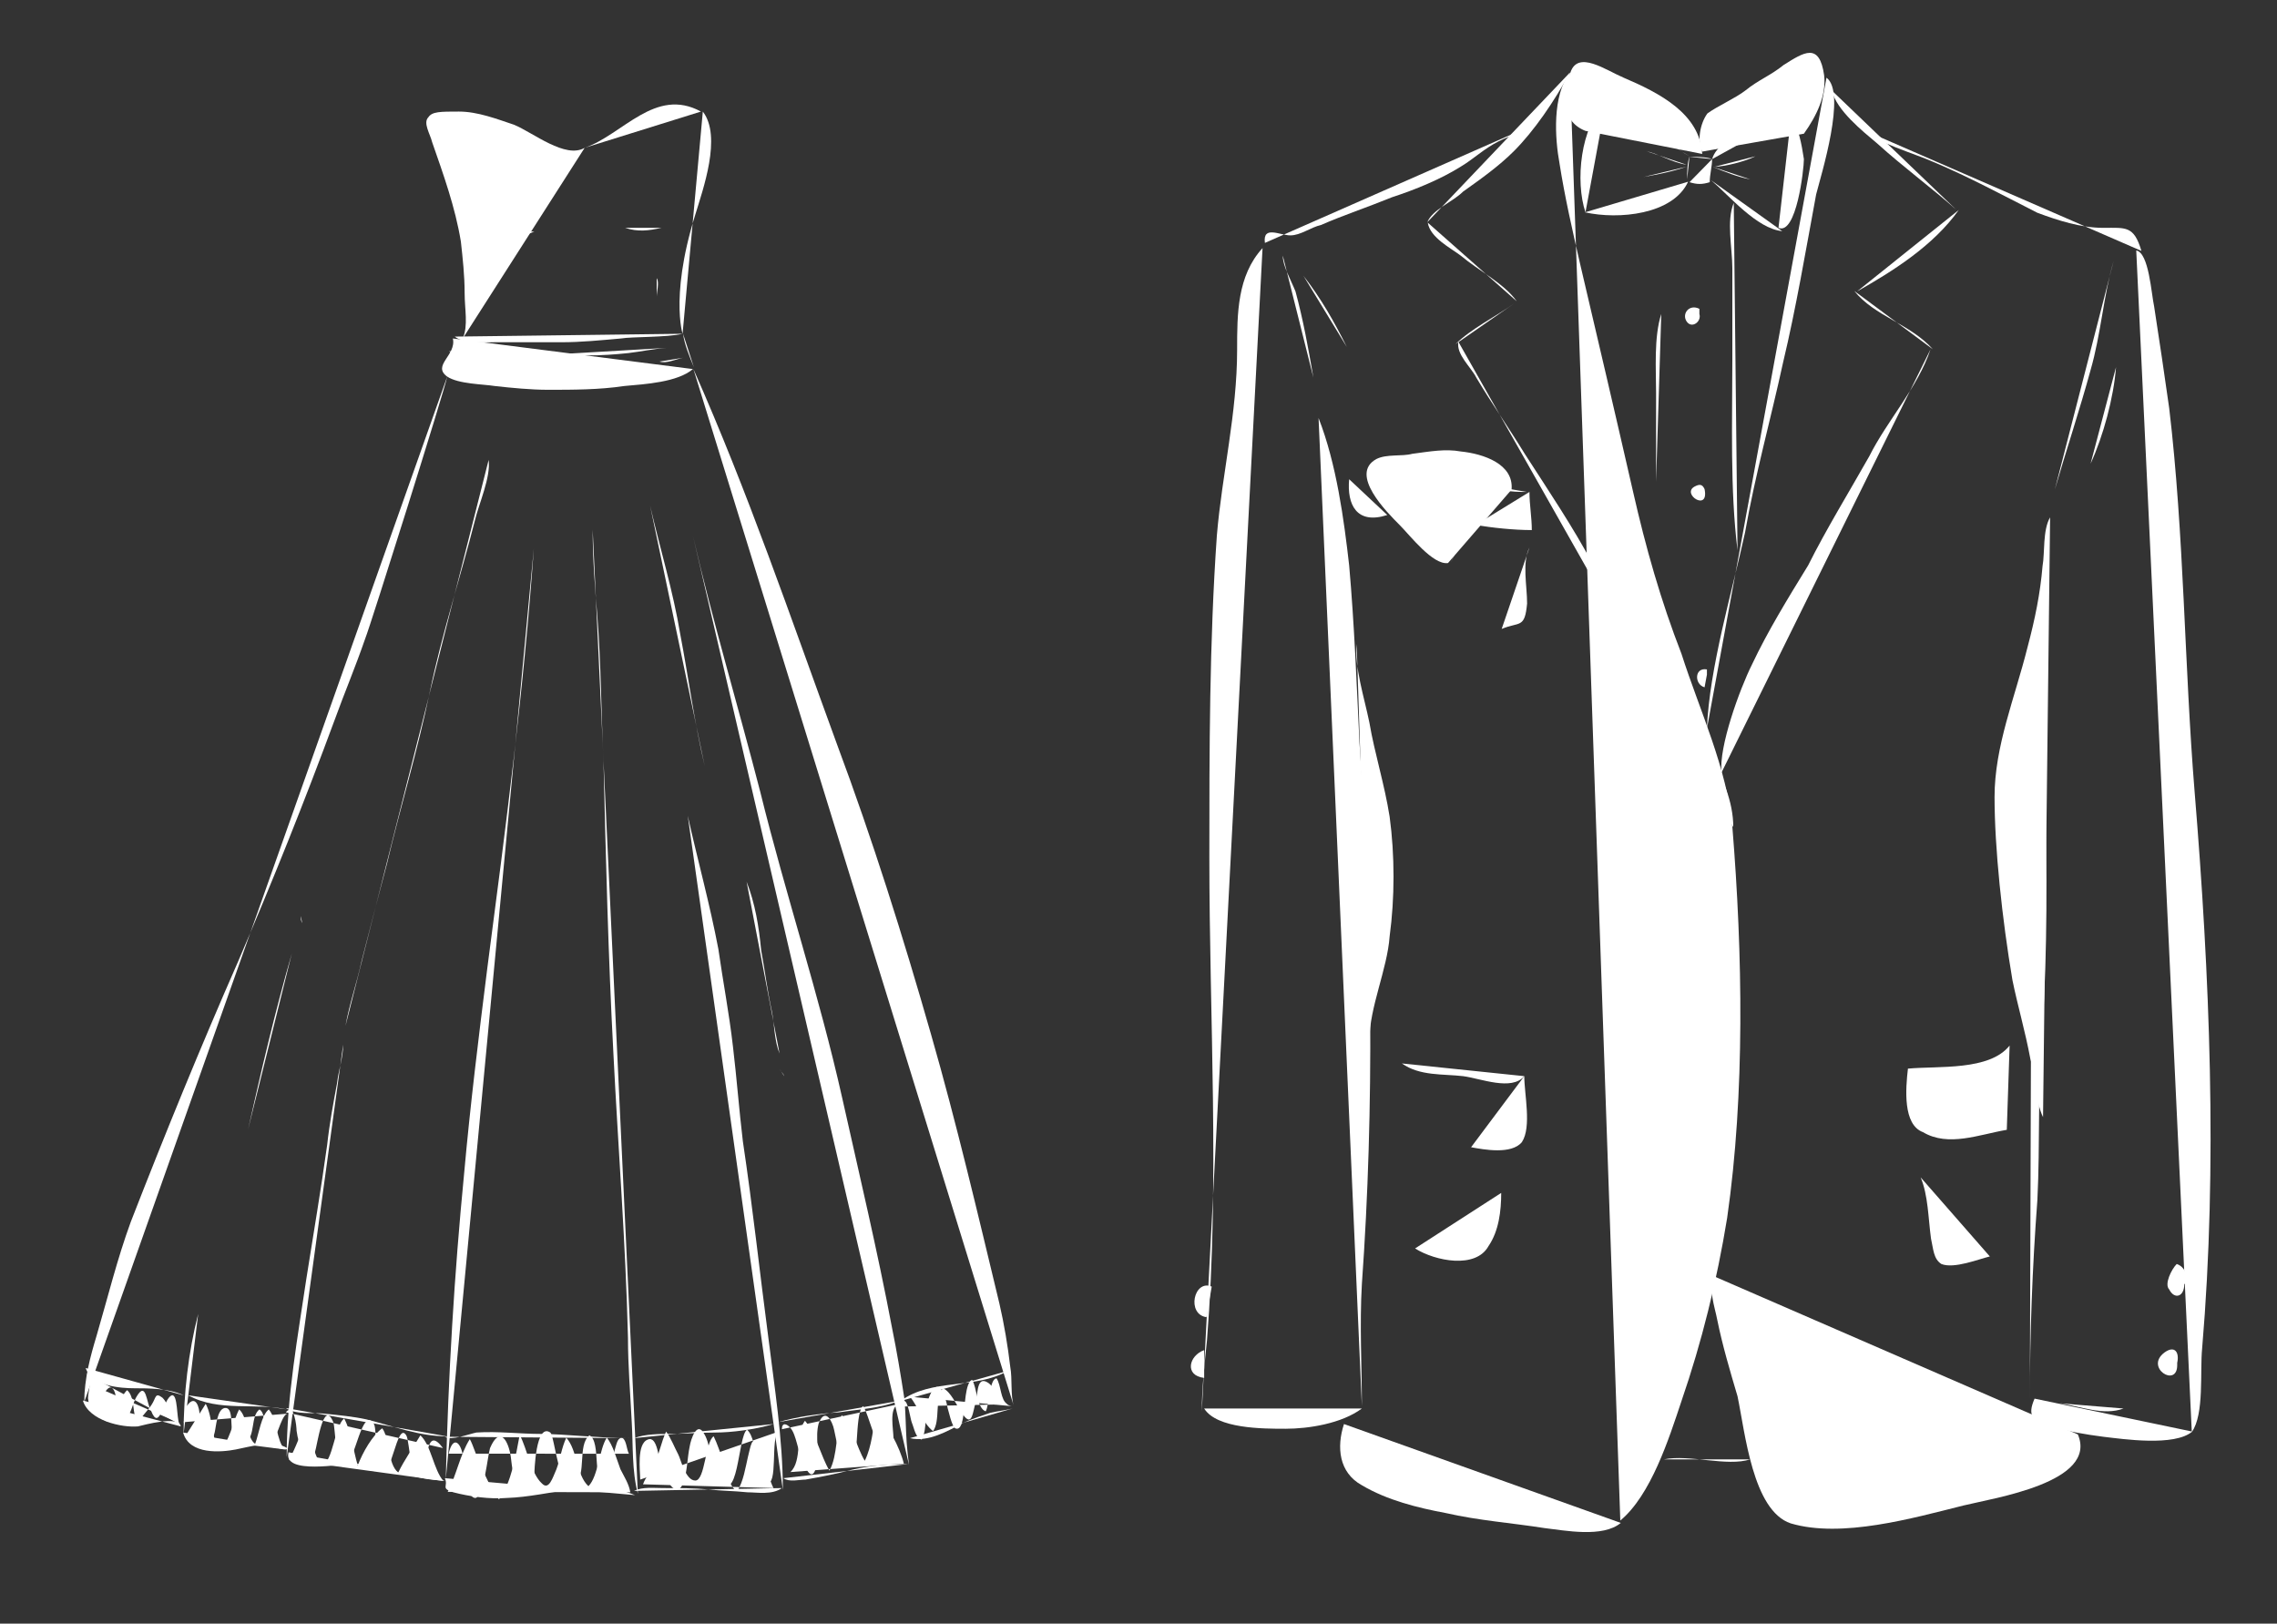 <?xml version="1.0" encoding="UTF-8"?>
<svg id="Capa_1" xmlns="http://www.w3.org/2000/svg" version="1.1" viewBox="0 0 483.7 344.9">
  <rect x="0" y="0" width="483.7" height="344.9" fill="#333333" stroke="none"/>
  <!-- Generator: Adobe Illustrator 29.1.0, SVG Export Plug-In . SVG Version: 2.1.0 Build 142)  -->
  <defs>
    <style>
      .st0 {
        fill: #fff;
      }
    </style>
  </defs>
  <g>
    <path class="st0" d="M94.5,314c.8,1.8-1,2.1,1.8,3,3.4.9,7.8,1.5,11.4,1.2,9.1-.3,18.4-4.3,27.2-.6"/>
    <path class="st0" d="M134.7,316.7c1.8-.9,4.2-.6,6.2-.6,3.4,0,6.5,0,9.6.3,2.9.3,5.4.3,8.3.6,2.1,0,5.2.6,7.3-.9"/>
    <g>
      <path class="st0" d="M124.2,31.4c-4.1,2.4-10.9-3.2-15-4.9-3.6-1.2-7.7-2.8-11.7-2.8s-5.7,0-6.5,1.2c-1.2,1.2.4,3.6.8,5.3,2.4,6.9,4.9,13.8,6.1,21.1.4,3.6.8,7.3.8,10.9s.8,6.9-.4,9.7"/>
      <path class="st0" d="M124.2,31.4c8.1-2.8,15-13,24.7-7.7"/>
      <path class="st0" d="M149.3,23.7c4.1,5.3,0,16.6-1.6,21.9-5.8,18.5-2.2,26.8-2.7,25.3"/>
      <path class="st0" d="M96.6,71.5c2,1.6,6.1,1.2,8.5,1.2h14.2c4.1,0,8.1-.4,12.6-.8,2.4-.4,9.8-.2,13.1-1"/>
      <path class="st0" d="M96.2,71.9c.8,3.6-4.5,5.7-1.2,8.1,2.4,1.6,7.7,1.6,10.1,2,3.6.4,7.7.8,11.3.8,5.3,0,10.9,0,16.2-.8,4.5-.4,11.3-.8,14.6-3.6"/>
      <path class="st0" d="M145.1,70.9c.3,2.3,1.4,4.9,2.3,7.1"/>
      <path class="st0" d="M95.4,74.6c.5.5,1.5.5,2.1.6,2.7.5,5.5.6,8.2.6"/>
      <path class="st0" d="M109.1,75.8c1.7.5,3.8.2,5.6.2,3.3-.2,6.7-.5,10-.5s5.9-.2,8.8-.5c2.6-.3,5.3-.9,8.1-1.1"/>
      <path class="st0" d="M126.4,78.4c.6.3,1.5,0,2.1,0,1.5-.2,2.9-.5,4.4-.6"/>
      <path class="st0" d="M136,77.3"/>
      <path class="st0" d="M140.1,76.8c1.4.5,3.5-.5,5-.8"/>
      <path class="st0" d="M96.1,77.6c7,1.1,14.3,1.2,21.4,1.2"/>
      <path class="st0" d="M139.5,59.1c.6.8,0,3,0,3.9"/>
      <path class="st0" d="M102.3,59.5c.2,2,.5,3.9.2,5.9"/>
      <path class="st0" d="M102.6,48.9c3.2,2.3,7.4,1.8,10.9.3"/>
      <path class="st0" d="M132.8,48.4c2.7.9,5,.6,7.7,0"/>
      <path class="st0" d="M147.3,78.4c11.7,26.4,20.4,52.1,30.5,79.7,7.5,20.1,14,40.7,20,61.7,5.4,18.8,9.9,38,14.5,57.1,1,4.3,1.8,9.1,2.3,13.4.5,2.7,0,6.1.8,8.5"/>
      <path class="st0" d="M103.8,97.7c.5,3.6-2.1,9.4-2.9,12.8-3.1,12.2-7,24-9.6,36.5-2.6,12.5-6.2,24.3-9.1,36.5-1.8,6.7-3.6,13.7-5.4,20.7-1,4.6-2.6,9.1-3.4,13.7"/>
      <path class="st0" d="M72.9,221.9c0,2.7-1,5.5-1.3,8.2-.8,4.3-1.6,8.5-2.1,13.1-1.3,9.4-2.9,18.8-4.4,28.3-1.8,12.2-4.2,25.2-4.2,38"/>
      <path class="st0" d="M113.4,116.5c-2.1,29.8-6,59.5-9.9,89.3-1.8,14.3-3.6,28.9-4.9,43.4-2.1,21.6-3.4,43.1-3.9,65"/>
      <path class="st0" d="M125.9,112.5c0,6.1.5,12.5,1,18.5.8,10.3.8,20.4,1.3,30.7.5,20.7,1,41.3,2.1,62,1,20.1,2.6,40.1,3.1,60.5,0,6.1.5,11.8.8,17.9.3,4.9,0,10.3,1.3,15.2"/>
      <path class="st0" d="M138.1,107.4c2.1,9.1,4.9,18.2,6.4,27.3,1.8,9.4,3,18.8,5.2,28"/>
      <path class="st0" d="M146.1,173.3c2.1,9.4,4.7,18.8,6.5,28.3,1,7,2.3,13.7,3.1,20.7.8,6.7,1.3,13.4,2.1,20.1,2.1,14,3.6,28,5.4,41.6,1.3,10.6,3.1,21.6,3.1,32.5"/>
      <path class="st0" d="M147.2,113.8c4.2,18.2,9.6,36.2,14.3,54.4,5.4,21.9,12.5,43.1,17.4,65,3.6,16.1,7.5,32.5,10.6,48.9,1,4.9,1.8,9.7,2.6,14.9.3,3,.3,6.4.5,9.4.1,1.5.3,3.2.5,4.8"/>
      <path class="st0" d="M95,80c-.5,2.7-16.3,52.9-17.4,55.6-2.1,6.1-4.4,11.5-6.5,17.3-6.5,17.6-13.2,34.3-20.5,51.3-8,18.2-15.6,36.8-22.8,55.3-2.9,7.9-4.9,16.1-7.3,24.3-1.3,4.3-2.6,9.1-2.6,14"/>
      <path class="st0" d="M62,202.5c-3.6,12.5-6.5,24.9-9.3,37.4"/>
      <path class="st0" d="M63.1,197.9v.6"/>
      <path class="st0" d="M63.9,194.6c0,.6,0,.9.3,1.5"/>
      <path class="st0" d="M158.6,187.3c1.8,4.6,2.6,9.4,3.1,14.6.8,4.3,1.3,8.5,2.3,13.1.5,2.7.5,6.1,1.6,8.8"/>
      <path class="st0" d="M165.6,227.1c.3.6.8.9,1,1.5"/>
      <path class="st0" d="M166.6,231"/>
      <path class="st0" d="M60.7,307.9s.3,0,.3-.3c-2.9-1.8-7.8-.3-10.9.3-3.1.6-9.9,1.2-11.2-3.6"/>
      <path class="st0" d="M39,304.6c0-8.5,1-17.3,3.1-25.5"/>
      <path class="st0" d="M38.4,303c-.3-2.4-7.8-.3-9.1,0-3.4.3-10.4-1.2-11.7-5.5"/>
      <path class="st0" d="M61.3,308.5c-1.3,4.9,11.7,2.4,13.8,2.4,6.7.3,12.7,3.6,19.5,3.6"/>
      <path class="st0" d="M166.4,314c1.3.9,3.4.3,4.7.3,3.4-.6,6.5-1.2,9.9-2.1,3.9-.9,7.8-1.2,11.9-1.2"/>
      <path class="st0" d="M193.3,305.5c3.9.9,8-1.5,11.4-3.3,2.1-.9,3.9-1.5,5.7-2.1,1.3-.3,3.6-.6,4.7-.9"/>
      <path class="st0" d="M18.2,290.6c1.3,3.9,7.5,4.3,10.4,4.3s7.3,0,10.4,1.5"/>
      <path class="st0" d="M40,296.4c6.5,3.6,14.3,1.5,21,3"/>
      <path class="st0" d="M60.7,299.1c2.3,1.5,5.7.9,8.3,1.2,2.9.3,6,.6,8.8,1.2,6,1.5,11.2,3.6,17.1,3.6"/>
      <path class="st0" d="M94.5,305.2c1.3.9,5.2-.6,6.7-.9,4.7-.3,9.1.3,13.8.3s12.5.9,18.7.9"/>
      <path class="st0" d="M134.7,305.5c2.3-.9,5.4-.9,7.8-.9s6.5-.3,9.6-.3,8.3-.6,12.2-1.8"/>
      <path class="st0" d="M165.3,302.1c4.2-1.2,8.6-1.8,13-2.1,3.9-.6,9.1-.9,12.5-2.4"/>
      <path class="st0" d="M191.3,297.6c6.7-4.9,15.8-2.4,22.8-6.4"/>
      <path class="st0" d="M18.2,291.8c1.6.9.5,3.6.5,5.2.3,3,1.3,4.3,2.6.9.5-1.5,2.1-4.9,3.1-2.1.5,1.5-.3,3.9,1,5.2,1.8,2.4,2.6-2.7,3.6-4.3,2.1-3.6,2.1,1.5,3.1,3,1.8,4.6,2.6-2.7,4.4-3.3,1.3-.3,1,4.9,1.6,6.1"/>
      <path class="st0" d="M39,302.1c.5-.9,0-2.7.8-3.6,1.8-2.4,2.6.6,2.6,2.1s-.3,3.3.3,4.9c1.3,3.6,2.3,1.2,2.9-1.2.3-1.2.5-4.9,2.1-5.2,1.8-.3,1.3,3.3,1.6,4.9.5,1.8,1.3,3.9,2.9,2.4,2.1-1.5,1-5.5,2.9-7,1.8.9.5,6.4,2.3,6.7,1.3.6,2.1-5.2,3.6-5.8"/>
      <path class="st0" d="M60.7,300c1.8-2.1,2.3,3,2.3,3.9.3,2.7,2.6,10.3,3.9,4.6.5-1.5,1.8-11.5,3.9-6.4.5,1.5.3,8.8,2.6,8.8,2.1-.3,3.4-12.2,6-8.5.5.9.3,3.3.5,4.6,0,1.5,0,3.9,1,5.2,2.1,3,3.4-10.6,5.4-7.3.8,1.2.8,11.2,3.4,7.3,1.3-2.1.8-9.4,4.4-4.6"/>
      <path class="st0" d="M95.3,308.8c1-4.3,2.9-2.1,3.1,1.2.3,1.5.5,8.2,2.6,8.2,1.8-.3,2.6-9.1,3.1-10.6,2.1-4.9,3.9-1.5,4.4,1.8.3,2.4.5,5.2,2.1,7,1.8,2.1,2.6-.6,2.9-2.7,0-1.2.3-11.5,3.4-9.4,1,.9,1.8,13.1,5.2,10.9,2.6-1.8.5-8.2,3.1-10.3,2.6,1.2.5,10.6,3.4,11.2,1.8-2.1,1.3-5.8,2.1-8.5.3-.9.5-2.4,1.6-2.1.8.6.8,2.4,1.3,3.3"/>
      <path class="st0" d="M136,314.3c0-1.8-.8-7.6,1.6-8.5,2.1-.9,2.3,4.3,2.9,5.8.8,2.4,3.1,7.3,4.7,3.3.8-2.4.8-5.2,1.3-7.6.3-1.8,1.6-5.5,3.1-2.7,1.6,2.7,1,6.4,2.9,9.1,4.4,7.3,4.2-8.8,6.2-10,1.3,1.2,1.6,3.9,1.8,5.8.5,1.2,1.3,5.2,2.3,5.5,2.6.9.8-9.7,2.6-10.9"/>
      <path class="st0" d="M166.1,303.6c0-1.5,1-1.2,1.8-.3,1.3,1.5,1.6,5.2,2.6,7,.8,2.1,2.1,4.6,2.9,1.2.8-3-.3-6.1.5-9.1,1-2.7,2.3-1.8,3.1.6.5,1.5,1.3,8.5,3.4,8.5,2.3.3,1-10.9,2.9-12.8,1,.6,3.9,13.1,5.7,11.5.8-.3.8-3.9.8-4.6,0-2.1-1-6.4,1-7.3"/>
      <path class="st0" d="M190.8,298.8c.3-.9.5-1.5,1.3-1.2.8,0,1.3,3.9,1.6,4.6.5,1.2.8,3.3,2.1,3.6,1.3-2.4.5-6.4,1.6-9.1,1.8-4.6,3.4-.6,3.9,2.4.3.9.8,3.6,1.6,4.3,1.3.6,1.6-1.8,1.8-3,.3-1.5.3-6.7,1.8-7.3,1,1.5,1,6.1,2.9,6.7.8-1.5.8-7,2.3-7,1,1.5.8,4.6,2.3,5.5"/>
      <path class="st0" d="M193.3,296.7c1.8,2.1,2.6,5.5,4.9,7.3,1.6-2.1.3-7,2.1-9.1,1.6.6,2.9,3.6,4.2,5.5,2.1,3,2.1-.6,2.9-3,.3-2.1.3-5.2,2.6-3.6,1.6,1.2,2.9,4.6,4.9,4.9"/>
      <path class="st0" d="M192,310.9c-.8-3.3-3.6-8.8-6-10.6-.5,3-.8,7-2.3,10-1.8-3-2.6-7.3-4.9-9.7-1.3,3.6-.8,8.5-2.6,11.8-1.8-3-2.9-7.9-5.2-10.6-2.1,2.7-.5,8.5-3.1,10.9"/>
      <path class="st0" d="M164.3,316.1c0,.3.3.3.3.6-1.6-3-2.1-6.7-3.6-9.7-1.3-2.4-1.6.6-2.1,2.4-.5,2.1-1,5.5-2.3,7.3-1.8-.6-2.3-4.9-2.9-6.4-.8-1.8-1.3-3.6-2.1-5.2-1.8,1.2-1.8,9.4-3.9,9.4s-3.1-4.6-3.6-5.5c-.8-1.5-1.6-3.6-2.6-4.9-1,2.1-1.6,5.2-2.6,7.3-.8,1.5-1.8,2.4-2.3,3.9"/>
      <path class="st0" d="M133.9,317c-.3-1.8-1.3-3.3-2.1-4.9-.8-2.1-1.6-5.2-2.9-6.7-1.6,2.4-1.8,8.2-3.9,10.3-2.6-2.4-2.3-7.6-4.7-10.3-1,2.1-1.3,4.6-2.1,6.7-.8,1.8-1.6,4.6-3.1,3-2.3-2.1-3.1-7.3-4.7-10.3-.8,4.3-1.8,10.3-4.4,13.7-1.6-2.1-2.9-4.9-3.9-7.3-.8-1.5-1.6-4.3-2.3-5.5-2.1,3.3-2.9,7.9-4.7,11.2"/>
      <path class="st0" d="M94.2,314.6c-2.1-2.4-2.6-7.6-4.9-9.7-1.6,2.7-3.4,5.2-4.7,7.9-2.3-1.8-1.8-7.3-3.4-9.4-2.1,1.5-4.2,5.2-5.2,7.9-1-3.3-1.3-7-2.9-10-2.1,1.8-2.3,9.1-4.7,10-2.1-2.4-2.3-7-3.4-10-1,3-2.1,6.1-3.6,8.8"/>
      <path class="st0" d="M60.5,307.9c-1.8-1.8-1.6-6.4-3.4-8.5-1.6,1.2-2.1,5.2-2.9,7.3-1.8-1.2-1.6-5.8-3.4-7.3-1.3,2.4-2.1,7.3-4.2,8.5-1.8-2.4-1.3-6.7-2.9-9.7-1.3,2.1-2.9,4.6-4.4,7"/>
      <path class="st0" d="M38.4,302.4c-1.8-.6-2.3-3.9-3.9-5.5-1.6-1.2-1.3,0-2.3,1.5-1,1.5-2.1,2.4-2.9,3.9-1.3-1.5-.5-5.5-2.3-7-1.6,1.5-2.1,4.9-3.6,6.4-2.3,1.5-3.4-5.8-4.2-7.6"/>
    </g>
  </g>
  <g>
    <path class="st0" d="M363.7,33.8c-1.1-.5-3.8-.5-4.9-.5"/>
    <path class="st0" d="M363.7,33.8c0,1.6-.5,3.2-.5,4.9-1.6.5-2.7.5-4.3,0"/>
    <path class="st0" d="M358.9,33.2c-.5,1.6-.5,3.2-.5,4.9"/>
    <path class="st0" d="M358.9,33.2c-5.9-3.2-10.3-11.3-17.8-11.3"/>
    <path class="st0" d="M358.6,38.6c-3.2,7-14.8,8.1-21.9,6.5"/>
    <path class="st0" d="M341.1,21.9c-5.4,4.9-6.5,16.7-4.3,23.2"/>
    <path class="st0" d="M363.7,33.8c1.6-5.4,11.9-7,16.7-9.2"/>
    <path class="st0" d="M380.5,24.6c1.6,2.7,2.2,5.9,2.7,9.2,0,2.2-1.6,16.2-5.4,14.6"/>
    <path class="st0" d="M378.6,49.1c-5.4-.5-11.3-7.6-15.1-10.8"/>
    <path class="st0" d="M372.9,33.2c-2.2,1.1-6.5,2.2-8.6,2.2"/>
    <path class="st0" d="M371.8,38.1c-2.7-.5-5.4-1.6-8.1-2.7"/>
    <path class="st0" d="M358.3,35c-3.2-.5-5.9-2.3-8.6-2.9"/>
    <path class="st0" d="M358.3,35.4c-3.2,1.1-5.9,1.6-9.2,2.2"/>
    <path class="st0" d="M361.6,32.7c-.5-8.6-9.2-13-16.7-16.2-3.8-1.6-9.7-5.9-11.3-1.1-1.6,4.3-2.2,10.3,3.2,12.4"/>
    <path class="st0" d="M361.6,32.2c-1.1-2.2-.5-5.9,1.1-8.1,2.2-1.6,5.9-3.2,8.1-4.9,2.7-2.2,5.4-3.2,8.1-5.4,4.3-2.7,7.6-4.9,8.6,2.2.5,4.3-1.6,8.6-4.3,12.4"/>
    <path class="st0" d="M368.3,43.1c-1.6,3.8-.3,9.6-.3,13.9v19.4c0,13.5-.5,27.5,1.1,40.5"/>
    <path class="st0" d="M361,65.6c-2.2-1.1-3.8,1.1-2.7,2.7,1.1,1.6,3.2,0,2.7-1.6"/>
    <path class="st0" d="M362.1,103.9c-.5-1.1-1.1-1.1-2.2-.5-2.7,1.6,3.2,5.4,2.2.5"/>
    <path class="st0" d="M362.6,143.3v-1.1c-2.7-.5-2.7,3.2-.5,3.8"/>
    <path class="st0" d="M352.9,66.7c-1.6,4.9-1.1,11.9-1.1,16.7v18.9"/>
    <path class="st0" d="M388,16.5c4.3,3.2-1.1,20.5-2.2,24.8-2.2,11.9-4.3,24.3-7,35.6-2.7,12.4-5.9,23.7-8.1,36.2-2.7,12.4-7.6,28.8-8.1,41.7"/>
    <path class="st0" d="M333.5,15.4c-3.8,4.9-3.2,14-2.2,19.4,1.1,7,2.7,14,4.3,21,3.8,16.2,7.6,32.4,11.3,48.6,2.7,11.9,5.9,23.2,10.3,34.5,3.8,11.9,9.7,24.3,10.8,36.7,2.2,27,2.7,56.7-1.1,83.1-2.2,13.5-5.4,26.4-9.7,38.9-2.7,8.1-6.5,20-13,25.4"/>
    <path class="st0" d="M361.6,185.9c.5-3.8-4.9-5.9-5.9-1.1-1.1,5.4,7,6.5,5.9.5"/>
    <path class="st0" d="M362.6,223.2c.5-4.3-4.9-2.2-5.9,0-3.8,7.6,8.6,5.4,5.9,0"/>
    <path class="st0" d="M333.5,15.4c-3.3,6.1-7.6,12.4-11.9,16.7-3.2,3.2-7,5.9-10.8,8.6-2.2,2.2-6.5,3.8-7.6,6.5"/>
    <path class="st0" d="M303.3,47.3c.5,3.2,4.9,5.4,7,7,3.8,3.2,9.2,5.9,11.9,9.7"/>
    <path class="st0" d="M321.6,64.5c-3.8,2.7-9.2,5.4-12.4,8.6"/>
    <path class="st0" d="M309.8,72.6c-.5,2.7,2.7,5.4,3.8,7.6,3.2,5.4,7,10.8,10.3,16.2,4.9,7.6,10.3,15.6,14.6,23.7,4.3,8.6,9.2,17.3,14.6,25.4,5.9,8.6,15.1,19.4,15.1,30.2"/>
    <path class="st0" d="M389.1,19.2c1.1,4.3,6.5,8.6,9.7,11.3,5.4,4.9,11.9,9.7,16.7,14"/>
    <path class="st0" d="M416.1,44.6c-5.4,7.6-14,13-21.6,17.3"/>
    <path class="st0" d="M393.9,61.8c4.3,5.4,11.9,7,16.7,12.4"/>
    <path class="st0" d="M410.1,74.2c-2.7,8.1-9.2,15.1-13,22.7-4.3,7.6-9.2,15.6-13,23.2-4.3,7-8.6,14-11.9,21-2.7,5.4-7.1,17.6-6.5,23"/>
    <path class="st0" d="M319.5,103.4c-1.1-.5-2.2-1.1-2.7-2.2"/>
    <path class="st0" d="M316.8,101.2c-4.3,5.4-5.9,12.4-8.6,18.3"/>
    <path class="st0" d="M307.6,119.6c-3.2.5-8.1-5.9-10.3-8.1-2.7-2.7-10.8-10.8-4.9-14,2.2-1.1,5.4-.5,7.6-1.1,3.8-.5,7-1.1,10.3-.5,4.9.5,11.3,2.7,10.8,8.1"/>
    <path class="st0" d="M317.9,103.4c1.6,1.1,4.3,1.1,6.5,1.1"/>
    <path class="st0" d="M324.9,104.5c0,2.7.5,5.4.5,8.1-3.8,0-8.6-.5-11.9-1.1"/>
    <path class="st0" d="M289.3,101.2h-2.7"/>
    <path class="st0" d="M286.6,101.8c-.5,5.4,1.6,9.7,8.1,7.6"/>
    <path class="st0" d="M324.9,116.3c-1.6,3.2-.5,8.1-.5,11.9-.5,5.4-1.6,3.8-5.4,5.4"/>
    <path class="st0" d="M298.4,132.5h-2.2"/>
    <path class="st0" d="M395.4,27.4c2.7,2.7,11.5,5.3,15.3,7,7.6,3.2,14.6,7,22.1,10.8,4.3,1.6,9.2,3.2,14,3.2s6.5-.5,8.1,4.9"/>
    <path class="st0" d="M449,55.4c-2.2,7.6-2.7,15.6-4.9,23.2-2.2,8.1-5.4,17.8-7.6,25.4"/>
    <path class="st0" d="M449.5,78c-.5,6.5-2.7,14.6-5.4,20.5"/>
    <path class="st0" d="M453.8,53.2c2.7.5,3.2,9.2,3.8,11.9,1.1,7,2.2,14.6,3.2,21.6,3.2,27,3.2,54.5,5.4,81.5,3.2,38.9,4.9,79.3,1.6,118.2-.5,4.9.5,14-2.2,17.8"/>
    <path class="st0" d="M435.5,109.9c-1.6,2.7-1.1,7.6-1.6,10.3-.5,5.9-1.6,11.3-3.2,17.3-2.7,10.8-7,21-7,31.8s1.6,25.9,3.8,38.9c1.1,5.4,2.7,10.8,3.8,16.7,1.1,3.8,1.1,9.2,2.7,12.4"/>
    <path class="st0" d="M431.7,136.3c-1.6,3.2,1.1,10.8,1.1,14,.5,5.9,1.1,12.4,1.6,18.3.5,16.2.5,33.5-.5,49.6-1.1,12.4-.5,24.8-1.1,36.7-1.1,14.6-1.6,28.6-1.6,42.6"/>
    <path class="st0" d="M464.6,272.3c0-1.6-.5-3.2-2.2-3.8-1.1,1.1-2.7,4.3-1.6,5.4,1.1,2.2,3.2,1.6,3.2-1.1"/>
    <path class="st0" d="M462.5,289.5c.5-2.2-.5-3.8-2.7-2.2-4.3,3.2,2.7,7.6,2.7,2.7"/>
    <path class="st0" d="M465.7,304.1c-3.8,3.2-14.6,1.6-18.9,1.1-3.8-.5-7.6-1.1-10.8-2.2-4.3-1.1-5.4-2.2-3.8-5.9"/>
    <path class="st0" d="M451.1,299.2c-4.3,1.6-9.2-.5-13.5-1.1"/>
    <path class="st0" d="M326.2,26.3c-2.2,1.6-5.7,2.6-7.8,3.7-3.2,1.6-5.4,3.8-8.1,5.4-4.3,2.7-9.7,4.9-14.6,6.5-5.4,2.2-10.3,3.8-15.1,5.9-2.2.5-4.3,2.2-6.5,2.2s-5.9-2.2-5.4,1.6"/>
    <path class="st0" d="M272.5,54.3c0,2.2,1.6,4.9,2.7,7.6,1.6,5.9,2.7,11.9,3.8,18.3"/>
    <path class="st0" d="M276.9,58.6c3.8,4.9,6.5,9.7,9.2,15.1"/>
    <path class="st0" d="M268.2,52.7c-5.4,5.9-5.4,14-5.4,21.6,0,13.5-3.2,26.4-4.3,39.4-1.6,22.7-1.6,45.9-1.6,68.5,0,34,2.2,68.5-.5,102.5-.5,4.9-1.1,10.3-1.1,15.1"/>
    <path class="st0" d="M280.1,88.8c3.8,9.7,5.4,21.6,6.5,31.3,1.1,12.4,1.6,25.4,2.2,37.8,2.7,37.8,3.2,77.2.5,114.9-.5,8.6,0,17.3,0,25.9"/>
    <path class="st0" d="M289.3,299.2c-4.3,3.2-11.3,4.3-16.2,4.3s-14.6,0-17.3-4.3"/>
    <path class="st0" d="M257.4,273.3c-3.8-1.6-5.4,5.9-1.1,6.5"/>
    <path class="st0" d="M255.8,286.8c-3.2,1.1-4.3,5.4,0,5.9"/>
    <path class="st0" d="M288.2,136.8c-.5,4.9,1.6,11.3,2.7,16.7,1.1,6.5,3.2,13,4.3,20,1.1,8.1,1.1,17.3,0,25.4-.5,7-4.3,15.1-4.3,22.1"/>
    <path class="st0" d="M344.3,323.5c-3.8,3.2-11.9,1.6-16.2,1.1-7-1.1-14-1.6-21-3.2-5.9-1.1-12.4-2.7-17.8-5.9-4.9-2.7-5.4-8.1-3.8-13"/>
    <path class="st0" d="M364.3,271.2c-1.6,2.2,0,6.5.5,9.2,1.1,5.4,2.7,10.8,4.3,16.2,1.6,7.6,3.2,24.3,11.3,27,10.8,3.2,25.9-1.1,36.7-3.8,6.5-1.6,28.6-4.9,24.3-15.1"/>
    <path class="st0" d="M371.8,310c-4.9,1.6-13-1.1-18.3,0"/>
    <path class="st0" d="M323.8,228.6c-2.7,3.2-9.2.5-13,0-4.3-.5-9.2,0-13-2.7"/>
    <path class="st0" d="M323.8,228.6c0,3.8,1.6,10.8-.5,14-2.2,2.7-8.1,1.6-10.8,1.1"/>
    <path class="st0" d="M426.9,222.1c-4.3,5.4-15.1,4.3-21.6,4.9-.5,4.3-1.1,11.9,3.2,13.5,5.4,3.2,11.9.5,17.8-.5"/>
    <path class="st0" d="M408,250.1c1.6,3.8,1.6,8.6,2.2,13,.5,2.2.5,4.3,2.2,5.4,2.7,1.1,8.1-1.1,10.3-1.6"/>
    <path class="st0" d="M318.9,253.4c0,3.8-.5,8.1-2.7,11.3-2.7,4.9-11.3,3.2-15.6.5"/>
  </g>
</svg>
